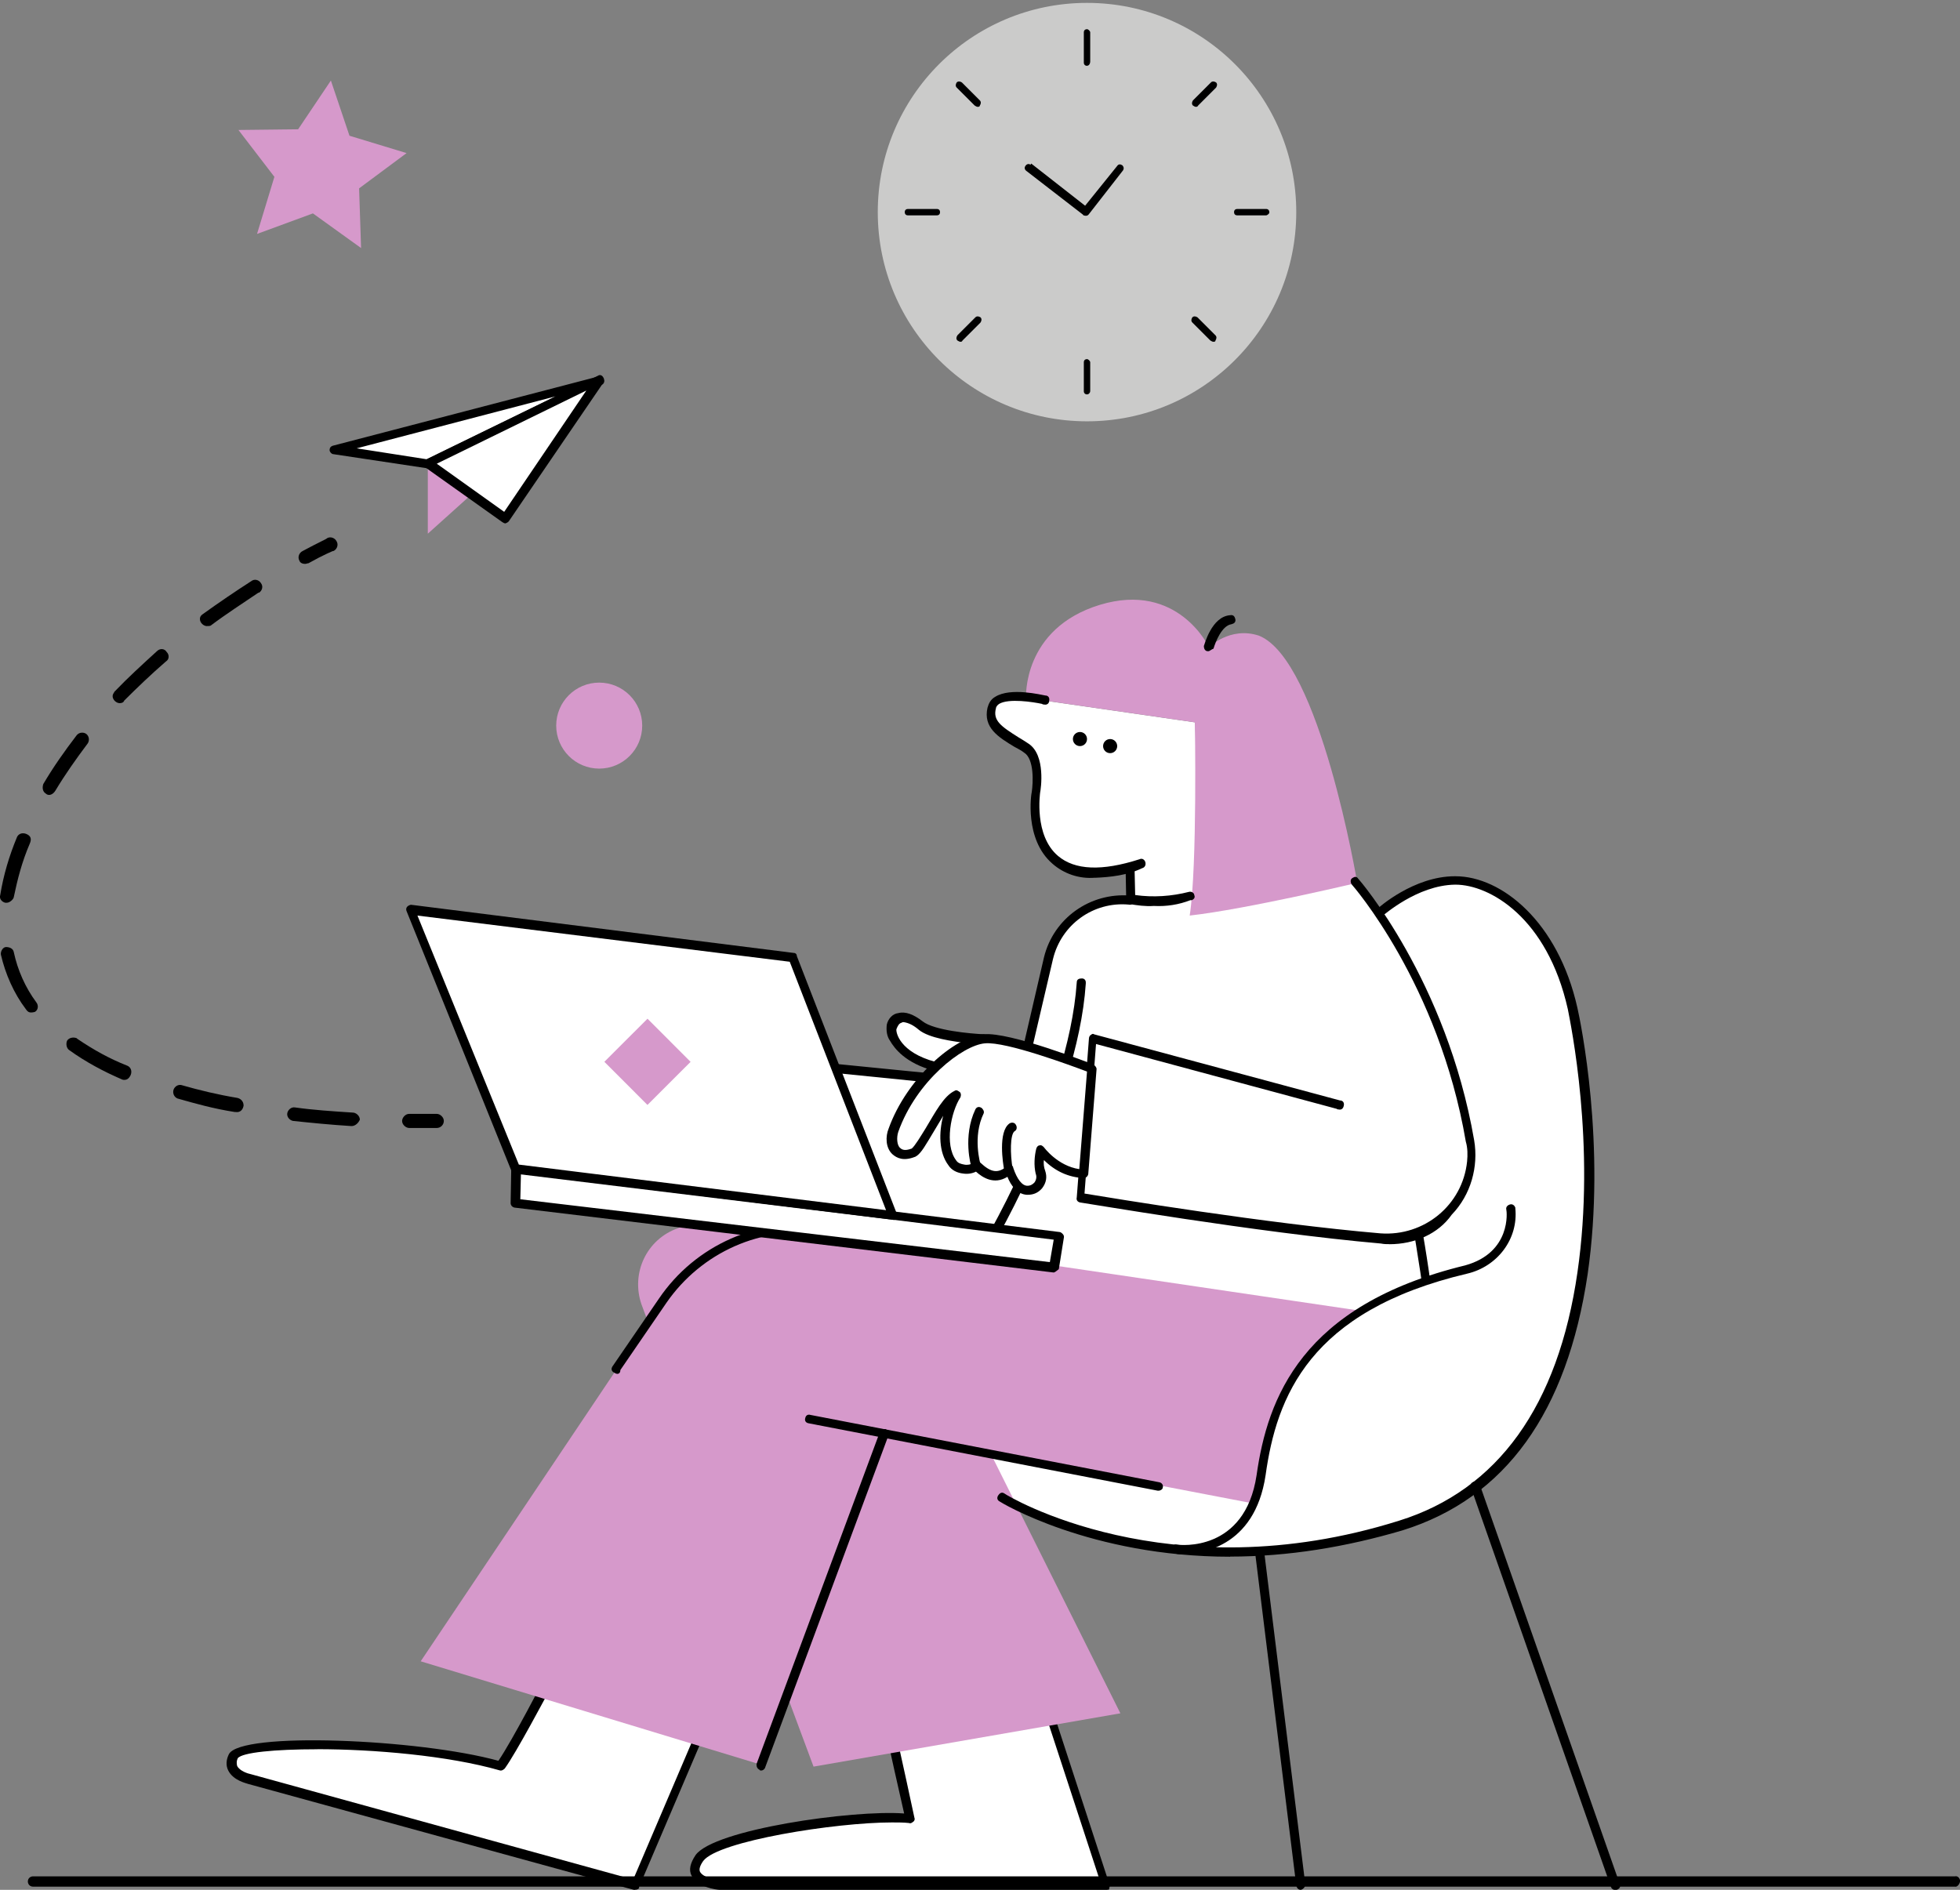 <?xml version="1.0" encoding="UTF-8"?><svg id="Calque_1" xmlns="http://www.w3.org/2000/svg" viewBox="0 0 319.51 308.11"><rect x="0" y="0" width="319.51" height="308.11" fill="#808080" stroke="none"/><defs><style>.cls-1{fill:#fff;}.cls-2{fill:#cbcbca;}.cls-3{fill:#d699cb;}</style></defs><g id="Layer_14"><path class="cls-1" d="M258.93,190.81s-.84-21.87-3.98-31.08c-1.57-3.87-7.53-16.11-17.47-16.32-6.8,.1-14.65,5.76-19.67,11.62-5.02,5.86-27.21,49.29-56.51,53.99-8.89,1.46-14.65,10.57-13.5,18.42,1.15,7.85,12.98,15.28,16.01,16.95,3.03,1.78,16.85,8.37,32.02,8.37,3.66-.1,24.49,1.15,40.91-7.95,10.15-6.38,17.27-16.85,19.57-28.67,.42-2.83,2.62-15.49,2.62-25.32Z"/><path class="cls-1" d="M194.78,117.77l-27.52-3.98s-4.92-.63-5.65,1.67c-.73,2.3,.52,3.66,4.71,6.38,1.36,.94,2.72,1.57,2.83,4.5s-.84,5.76-.1,8.69c.73,2.93,2.51,6.17,6.49,7.22,1.88,.52,6.91,0,8.58-.31,.1,1.26,.21,5.02,.21,5.02,0,0,5.44,1.15,10.25-.63,.52-5.44,.52-25.22,.21-28.57Z"/><path class="cls-1" d="M166.11,177l-29.72-2.83,11.09,28.78,86.12,12.45-2.3-14.23s7.85-3.24,8.69-10.57-5.13-22.81-5.13-22.81c0,0-7.12-17.37-14.75-25.11-12.35-3.98-21.77,5.55-36,4.08-10.67-1.05-13.08,9.52-13.08,9.52l-4.92,20.72Z"/><path class="cls-1" d="M170.92,278.19l9.52,29.19h-63.1s-6.07-.52-3.35-4.39c2.83-3.98,27.21-7.43,34.32-6.38-.63-2.93-2.83-12.77-2.83-12.77l25.43-5.65Z"/><path d="M180.45,308.11h-63.1c-.52,0-3.66-.42-4.6-2.3-.52-.94-.21-2.09,.63-3.35,2.93-4.19,25.64-7.43,34.01-6.8-.84-3.66-2.62-11.62-2.62-11.72-.1-.42,.21-.84,.52-.84h0l25.22-5.55c.42-.1,.73,.21,.84,.52l9.52,29.19c.1,.21,0,.52-.1,.63,.21,.1,0,.21-.31,.21Zm-35.05-10.99c-9.21,0-28.36,3.03-30.76,6.28-.52,.73-.73,1.36-.52,1.78,.52,.94,2.62,1.36,3.24,1.46h61.95l-9-27.52-23.86,5.23c.52,2.3,2.09,9.52,2.62,12.03,.1,.21,0,.52-.21,.63-.21,.21-.52,.31-.63,.21-.84-.1-1.88-.1-2.83-.1h0Z"/><path class="cls-1" d="M114.94,280.91l-11.3,26.47-62.89-17.27s-3.98-.84-2.62-3.66,29.61-2.51,43.53,1.57c2.09-2.93,8.06-14.34,8.06-14.34l25.22,7.22Z"/><path d="M103.54,308.11h-.21l-62.89-17.27c-.21-.1-2.41-.52-3.24-2.2-.42-.84-.31-1.78,.1-2.62,1.78-3.77,31.08-2.51,43.95,1.05,2.3-3.35,7.64-13.71,7.64-13.71,.21-.31,.52-.52,.84-.42l25.22,7.32c.21,.1,.42,.21,.52,.42,.1,.21,.1,.42,0,.52l-11.3,26.47c.1,.21-.21,.42-.63,.42Zm-51.8-22.92c-7.01,0-12.24,.52-12.98,1.46-.21,.42-.21,.84-.1,1.26,.42,.84,1.78,1.26,2.3,1.36l62.26,17.16,10.67-25.01-23.75-6.91c-1.26,2.3-5.96,11.2-7.85,13.81-.21,.21-.52,.42-.84,.31-8.37-2.41-20.61-3.45-29.72-3.45h0Z"/><path class="cls-3" d="M114.94,199.6l29.72,3.66,37.98,76.07-50.02,8.69-28.04-75.34c-1.78-5.13,.84-10.67,5.96-12.45,1.36-.63,2.93-.73,4.39-.63Z"/><path d="M159.73,205.88c-.21,0-.31,0-.42-.1-.42-.21-.52-.63-.21-1.05h0c.21-.21,15.07-24.7,16.43-44.58,0-.52,.42-.63,.84-.63s.63,.31,.63,.63v.21c-1.36,20.3-16.53,45.1-16.64,45.31-.21,.1-.42,.21-.63,.21Z"/><circle cx="176.05" cy="120.49" r="1.15"/><circle cx="180.97" cy="121.64" r="1.15"/><path class="cls-3" d="M194.78,117.77s.42,23.33-.84,31.5c9.31-1.05,27.31-5.34,27.31-5.34,0,0-6.07-36.31-16.01-40.29-4.71-1.57-8.16,1.88-8.16,1.88,0,0-5.02-10.78-17.79-6.91-12.66,3.87-12.03,15.17-12.03,15.17l27.52,3.98Z"/><path d="M188.09,147.7c-1.36,.1-2.72-.1-3.98-.31-.42-.1-.52-.42-.52-.73l-.1-5.13c0-.42,.31-.73,.63-.73h.1c.52,0,.73,.31,.73,.73l.1,4.39c2.93,.42,5.96,.21,8.79-.52,.42-.1,.84,.21,.84,.52,.21,.42-.1,.73-.42,.84h-.21c-1.88,.73-3.87,1.05-5.96,.94Z"/><path d="M178.46,143.1c-2.51,.21-5.02-.63-6.91-2.3-4.6-3.98-3.45-11.41-3.35-11.72,.21-1.46,.42-5.34-1.26-6.38-.52-.42-1.05-.63-1.57-.94-2.62-1.57-5.13-3.14-4.39-6.38,.21-.73,.52-1.36,1.26-1.78,2.51-1.57,7.53-.31,8.16-.21,.52,0,.73,.42,.63,.84,0,.52-.42,.73-.84,.63-.1,0-.21,0-.31-.1-1.46-.31-5.44-.94-7.01,0-.31,.21-.52,.52-.52,.73-.52,1.99,.84,2.93,3.66,4.71,.52,.31,1.05,.63,1.67,1.05,2.83,1.88,1.99,7.43,1.88,7.95,0,.1-1.05,7.01,2.93,10.36,2.72,2.3,7.12,2.51,13.29,.52,.42-.21,.84,.1,.94,.52s-.1,.84-.52,.94c-2.41,1.15-5.13,1.47-7.74,1.57Z"/><path d="M196.98,106.16h-.21c-.42-.1-.52-.52-.52-.84,.1-.21,1.26-4.81,4.29-5.02,.52-.1,.73,.21,.84,.63,.1,.52-.21,.73-.63,.84-1.57,.21-2.62,2.93-2.93,3.98-.31,.1-.63,.42-.84,.42Z"/><path d="M226.49,202.84c-.52,0-.84,0-1.36-.1-20.3-1.78-48.76-6.7-49.08-6.7-.42-.1-.63-.42-.52-.84h0l1.99-25.95c0-.21,.21-.52,.31-.52,.21-.21,.42-.21,.52-.1l40.08,10.78c.52,0,.73,.42,.63,.84-.1,.52-.42,.73-.84,.63-.1,0-.21,0-.31-.1l-39.24-10.57-1.88,24.38c4.39,.73,29.82,4.92,48.24,6.49,7.12,.52,13.39-4.6,14.13-11.72,.1-1.05,.1-2.2-.21-3.24-4.39-25.74-18.52-41.86-18.63-41.96-.21-.42-.21-.84,.21-1.05,.31-.21,.63-.21,.84,.1,.21,.21,14.44,16.64,18.94,42.69,.73,4.29-.52,8.89-3.66,12.14-2.2,3.14-6.07,4.81-10.15,4.81Z"/><path d="M166.01,177.94h0l-33.28-3.35c-.42-.1-.73-.42-.63-.84h0c.1-.42,.52-.63,.84-.63l32.54,3.24,4.71-20.3c1.57-6.38,7.53-10.57,14.02-10.05,.52,.1,.73,.42,.63,.84-.1,.52-.42,.73-.84,.63-5.76-.52-10.99,3.24-12.35,8.89l-4.92,21.03c0,.21-.31,.52-.73,.52h0Z"/><path class="cls-1" d="M160.36,169.36s-7.74-.31-10.25-2.3c-2.62-1.88-3.98-1.57-4.71,.31-.31,.84,.84,4.71,7.12,6.38,0,.1,5.44-3.03,7.85-4.39Z"/><path d="M152.51,174.59h-.21c-4.71-1.26-6.49-3.66-7.22-4.92-.52-.73-.63-1.67-.52-2.62,.21-.94,.94-1.78,1.88-1.88,1.15-.31,2.51,.21,3.98,1.36,1.88,1.46,7.74,1.99,9.94,2.09,.31,0,.52,.31,.63,.52,.1,.31-.1,.63-.42,.84-2.41,1.36-7.85,4.39-7.85,4.5,.1,.1-.1,.1-.21,.1Zm-5.23-7.95q-.21,0-.31,.1c-.42,.1-.63,.52-.84,1.05-.1,.52,.52,3.77,6.38,5.34,.84-.52,3.35-1.88,5.44-3.03-2.62-.31-6.49-.84-8.16-2.2-.84-.73-1.67-1.15-2.51-1.26h0Z"/><path class="cls-1" d="M177.83,174.28s-13.39-5.23-17.58-4.92c-4.08,.31-11.82,6.59-14.75,14.75-.63,1.99,.1,4.92,3.35,3.66,1.67-1.05,4.39-8.37,6.91-9.42-1.57,2.51-2.93,8.16-.63,10.99,.94,1.26,2.72,1.46,3.98,.52,1.67,1.57,3.45,2.41,5.44,.52,.52,1.36,1.36,3.35,2.93,3.45,1.15,.1,2.09-.73,2.2-1.88,0-.31,0-.63-.21-.94-.21-1.26-.21-2.62,.1-3.77,0,0,2.62,3.87,7.01,3.98,.1-2.41,1.26-16.95,1.26-16.95Z"/><path d="M167.58,194.79h-.21c-1.57-.1-2.62-1.57-3.14-2.93-2.2,1.36-4.08,.1-5.13-.84-.63,.31-1.36,.42-2.09,.31-.94-.1-1.88-.52-2.41-1.36-1.57-2.09-1.57-5.34-.84-8.06-.52,.84-1.05,1.78-1.57,2.62-1.26,2.09-1.99,3.45-2.83,3.98-.1,0-.1,.1-.21,.1-1.88,.73-2.93,.21-3.66-.42-1.15-1.05-1.15-2.93-.63-4.19,2.93-8.16,10.67-14.96,15.49-15.38,4.29-.42,17.27,4.71,17.89,4.92,.31,.21,.52,.52,.52,.73l-1.36,17.16c-.1,.42-.42,.63-.73,.63-2.51-.1-4.71-1.15-6.49-2.93-.1,.52,0,1.26,.21,1.78,.31,.94,.21,1.88-.52,2.83-.73,.84-1.57,1.05-2.3,1.05Zm-3.14-4.92h.21c.21,.1,.52,.21,.52,.52,.63,1.88,1.46,2.93,2.3,2.93,.52,0,.84-.21,1.15-.52,.31-.42,.42-.94,.21-1.46-.31-1.36-.21-2.83,.1-4.08,.1-.31,.31-.52,.52-.52,.31-.1,.52,.1,.73,.31,0,0,2.2,3.03,5.76,3.56l1.26-15.91c-2.51-.94-13.18-4.92-16.64-4.6-3.66,.31-11.2,6.17-14.13,14.44-.31,.94-.21,2.2,.31,2.62,.52,.52,1.26,.31,1.88,.1,.52-.42,1.46-1.99,2.3-3.35,1.57-2.62,2.93-5.23,4.71-6.07,.31-.21,.52,0,.84,.21,.21,.21,.21,.52,.1,.84-1.57,2.41-2.62,7.74-.73,10.25,.31,.52,.84,.63,1.36,.73s1.05,0,1.57-.31c.31-.31,.73-.31,1.05,0,1.78,1.67,2.93,1.78,4.39,.52-.1-.1,0-.21,.21-.21h0Z"/><path d="M159.1,190.81c-.31,0-.52-.21-.73-.52-.1-.21-1.46-5.02,.63-9.42,.21-.42,.63-.52,1.05-.21,.21,.21,.42,.52,.31,.84-1.88,3.87-.52,8.27-.52,8.37,.21,.42-.1,.73-.42,.84h-.21q0,.1-.1,.1Z"/><path d="M164.44,191.33c-.42,0-.63-.21-.73-.52-.21-1.05-1.05-6.28,.84-7.64,.31-.21,.84-.21,1.05,.21,.21,.31,.21,.84-.21,1.05h0c-.73,.52-.73,3.66-.31,6.17,.1,.42-.21,.84-.52,.84l-.1-.1Z"/><path class="cls-3" d="M134.2,200.75l99.09,14.65-.21,8.89c-.42,12.35-10.67,22.08-23.02,21.66-1.26,0-2.3-.21-3.56-.42l-62.26-11.93-20.2,54.1-55.46-16.85,39.45-58.81c5.76-8.37,15.91-12.77,26.16-11.3Z"/><path d="M188.92,243.03h-.21l-56.92-10.99c-.52-.1-.63-.52-.52-.84,.1-.52,.52-.63,.84-.52h0l56.92,10.99c.42,.1,.63,.52,.52,.84h0c0,.31-.42,.52-.63,.52Z"/><path d="M124.05,288.65c-.1,0-.21,0-.21-.1-.42-.21-.52-.52-.52-.94h0l20.09-54.1c.21-.42,.52-.52,.94-.52,.42,.21,.52,.52,.52,.94l-20.09,54.1c-.1,.42-.42,.63-.73,.63Z"/><path d="M100.61,223.98c-.21,0-.31-.1-.52-.21-.42-.21-.52-.63-.21-1.05h0l7.53-10.99c5.96-8.79,16.43-13.39,26.89-11.82l25.01,3.66c.42-.1,.73,.21,.84,.63,.1,.42-.21,.73-.63,.84-.21,0-.31,0-.42-.1l-25.01-3.66c-9.94-1.57-19.78,2.93-25.43,11.09l-7.53,10.99c0,.52-.31,.63-.52,.63Z"/><polygon class="cls-1" points="172.6 201.48 171.66 206.61 83.86 196.15 84.07 190.6 172.6 201.48"/><path d="M171.66,207.45h0l-87.79-10.57c-.42-.1-.63-.42-.63-.73l.1-5.65c0-.42,.31-.63,.63-.63h.21l88.53,10.99c.21,0,.42,.21,.52,.31,.21,.21,.21,.42,.21,.52l-.84,5.23c-.42,.31-.73,.63-.94,.52Zm-86.85-11.93l86.33,10.25,.63-3.66-86.85-10.78-.1,4.19Z"/><polygon class="cls-1" points="84.07 190.6 67.02 148.33 129.28 156.18 145.6 198.24 84.07 190.6"/><path d="M145.6,198.87h0l-61.74-7.53c-.31,0-.52-.21-.52-.52l-17.06-42.27c-.1-.21-.1-.52,.1-.73s.52-.31,.63-.31l62.37,7.85c.31,0,.52,.21,.52,.52l16.32,42.07c.1,.21,.1,.52-.1,.73-.1,.21-.31,.21-.52,.21Zm-61.01-9l59.85,7.43-15.7-40.5-60.69-7.53,16.53,40.6Z"/><path d="M233.19,216.24c-.42,0-.73-.31-.73-.63v-.1c0-3.14-1.88-14.02-1.88-14.13-.1-.42,.21-.84,.52-.84,.42-.1,.84,.21,.84,.52h0c.1,.52,1.88,10.99,1.88,14.44,.21,.31-.1,.73-.63,.73Z"/><rect class="cls-3" x="100.58" y="168.13" width="9.94" height="9.94" transform="translate(-91.47 125.28) rotate(-44.98)"/><path class="cls-1" d="M191.64,252.76s11.93,1.46,13.81-12.03c1.88-13.39,7.85-27.42,33.38-33.48,8.16-2.3,7.32-9.94,7.32-9.94l12.77-2.3s-2.62,24.38-8.48,35.47c-5.96,11.09-17.06,18.31-31.81,20.72-14.75,2.3-14.65,2.41-27,1.57Z"/><path d="M192.59,253.39c-.31,0-.63,0-.94-.1-.52-.1-.73-.42-.63-.84,.1-.52,.42-.73,.84-.63,.52,.1,11.09,1.26,12.98-11.3,1.78-12.56,7.32-27.73,34.01-34.22,7.53-2.09,6.8-8.79,6.7-9.1-.1-.42,.21-.73,.63-.84h0c.42-.1,.73,.21,.84,.52v.1c.52,5.02-2.93,9.52-7.85,10.67-25.74,6.07-31.08,20.09-32.86,32.86-1.78,11.93-10.78,12.87-13.71,12.87Z"/><path d="M200.54,253.8c-22.81,0-37.46-8.89-37.57-9-.42-.21-.52-.63-.21-1.05s.63-.52,1.05-.21c.21,.21,26.58,16.22,64.25,4.39,16.11-5.02,25.95-18.73,29.09-40.5,3.03-20.82-1.15-40.71-1.57-42.9-3.35-14.96-12.77-20.3-18.31-20.3h-.1c-6.17,.1-11.62,5.02-11.72,5.02-.42,.21-.84,.21-1.05-.21-.21-.31-.21-.63,.1-.84,.21-.21,5.96-5.34,12.66-5.34h.1c7.53,0,16.74,7.43,19.88,21.45,.52,2.3,4.71,22.39,1.67,43.43-3.35,22.5-13.39,36.52-30.14,41.75-9.21,2.72-18.63,4.29-28.15,4.29Z"/><path d="M212.05,308.11c-.42,0-.63-.31-.73-.63l-6.7-54.2c-.1-.52,.21-.73,.63-.84,.52-.1,.73,.21,.84,.63l6.7,54.2c0,.31-.31,.73-.73,.84q.1,0,0,0h0Z"/><path d="M263.22,308.11c-.31,0-.52-.21-.63-.52l-22.81-65.09c-.21-.42,.1-.84,.52-.94,.42-.21,.84,.1,.94,.52l22.81,65.09c.21,.42-.1,.84-.52,.94h-.31Z"/><polygon class="cls-3" points="69.74 75.6 69.74 87.01 97.78 61.79 69.74 75.6"/><polygon class="cls-1" points="54.46 73.2 69.74 75.6 97.78 61.79 54.46 73.2"/><path d="M69.74,76.33h-.21l-15.28-2.3c-.31-.1-.52-.42-.52-.63,0-.42,.21-.63,.52-.73l43.32-11.3c.42-.1,.73,.1,.84,.52,.21,.31,0,.73-.31,.84h-.1l-28.04,13.71c0-.1-.1-.1-.21-.1Zm-11.62-3.24l11.41,1.78,21.03-10.25-32.44,8.48Z"/><polygon class="cls-1" points="97.78 61.79 82.4 84.6 69.74 75.6 97.78 61.79"/><path d="M82.4,85.33c-.21,0-.31-.1-.52-.21l-12.66-9c-.21-.21-.31-.52-.31-.63,0-.31,.21-.52,.52-.52l28.04-13.71c.31-.21,.63-.1,.84,.21s.21,.52,.1,.84l-15.49,22.71s-.21,.21-.52,.31q.1,0,0,0Zm-11.2-9.73l10.99,7.85,13.39-19.78-24.38,11.93Z"/><path d="M318.68,307.59H5.38c-.52,0-.84-.42-.84-.84,0-.52,.42-.84,.84-.84H318.68c.42-.1,.73,.21,.84,.63v.21c-.1,.52-.52,.94-.84,.84h0Z"/><path d="M68.06,183.9h-1.36c-.52,0-1.15-.52-1.15-1.15,0-.52,.52-1.15,1.15-1.15h4.5c.52,0,1.15,.52,1.15,1.15s-.52,1.15-1.15,1.15h-3.14Z"/><path d="M57.29,183.59h0c-3.35-.21-6.49-.52-9.52-.84-.52-.1-1.05-.63-.94-1.26,.1-.52,.63-1.05,1.26-.94,2.93,.42,6.17,.63,9.42,.84,.52,0,1.15,.52,1.15,1.15-.21,.52-.73,1.05-1.36,1.05h0Zm-18.84-2.3h-.21c-3.35-.52-6.38-1.36-9.31-2.2-.52-.21-.84-.84-.63-1.46,.21-.52,.73-.84,1.26-.73,2.93,.84,5.96,1.57,9.1,2.09,.52,.1,1.05,.52,1.05,1.26-.1,.63-.52,1.15-1.26,1.05h0Zm-18.1-5.23c-.21,0-.31,0-.52-.1-2.93-1.26-5.86-2.83-8.48-4.71-.52-.31-.63-1.05-.42-1.57,.31-.52,1.05-.63,1.57-.42l.1,.1c2.62,1.78,5.23,3.24,8.16,4.39,.52,.21,.84,.84,.52,1.57-.21,.42-.52,.73-.94,.73Zm-15.28-10.99c-.42,0-.63-.21-.84-.52-1.99-2.62-3.35-5.76-4.08-8.89-.1-.52,.31-1.26,.84-1.26s1.15,.21,1.26,.84c.63,2.93,1.88,5.76,3.66,8.16,.42,.52,.31,1.26-.21,1.57,0,0-.31,.1-.63,.1Zm-3.98-17.89h-.21c-.52-.1-1.05-.63-.84-1.26,.52-3.24,1.46-6.38,2.72-9.42,.21-.52,.84-.84,1.57-.52s.84,.84,.52,1.57h0c-1.26,2.93-1.99,5.76-2.62,8.79-.1,.31-.63,.84-1.15,.84h0Zm6.91-17.58c-.21,0-.42-.1-.52-.21-.52-.31-.63-.94-.42-1.57,1.67-2.83,3.45-5.34,5.44-7.95,.42-.52,1.15-.52,1.57-.21,.52,.42,.52,1.15,.21,1.57-1.88,2.51-3.66,5.02-5.23,7.64-.31,.52-.73,.73-1.05,.73h0Zm11.51-14.96c-.52,0-1.15-.52-1.15-1.15,0-.31,.21-.52,.31-.73,2.2-2.3,4.5-4.39,6.91-6.59,.52-.52,1.26-.42,1.57,.1,.52,.52,.42,1.26-.1,1.57-2.41,2.09-4.71,4.29-6.8,6.38-.1,.31-.42,.42-.73,.42h0Zm14.23-12.56c-.52,0-1.15-.52-1.15-1.15,0-.42,.21-.63,.52-.84,2.62-1.88,5.23-3.66,7.85-5.34,.52-.42,1.26-.21,1.57,.31,.42,.52,.21,1.26-.31,1.57h-.1c-2.62,1.78-5.23,3.45-7.74,5.34-.1,.1-.42,.1-.63,.1h0Z"/><path d="M49.75,91.93c-.52,0-.84-.21-.94-.52-.31-.52-.1-1.26,.52-1.57,2.51-1.36,3.98-1.99,3.98-2.09,.52-.31,1.26-.1,1.57,.52,.31,.52,.1,1.26-.52,1.57h-.1s-1.57,.63-3.98,1.99c-.21,0-.31,.1-.52,.1Z"/><circle class="cls-2" cx="177.2" cy="34.58" r="34.11"/><path d="M177.2,10.73c-.31,0-.52-.21-.52-.52V5.28c0-.42,.31-.52,.52-.52s.52,.31,.52,.52v4.71c0,.42-.21,.73-.52,.73,.1,0,0,0,0,0Z"/><path d="M177.2,64.3c-.31,0-.52-.21-.52-.52h0v-4.71c0-.42,.31-.52,.52-.52s.52,.31,.52,.52v4.71c0,.21-.21,.52-.52,.52,.1,0,0,0,0,0Z"/><path d="M194.99,17.42c-.21,0-.31-.1-.52-.21-.21-.21-.21-.52,0-.84h0l2.93-2.93c.21-.21,.52-.21,.84,0,.21,.21,.21,.52,0,.84h0l-2.93,2.93c0,.1-.21,.21-.31,.21Z"/><path d="M156.59,55.72c-.21,0-.31-.1-.52-.21-.21-.21-.21-.52,0-.84h0l2.93-2.93c.21-.21,.52-.21,.84,0,.21,.21,.21,.52,0,.84l-2.93,2.93c-.1,.21-.21,.21-.31,.21Z"/><path d="M206.4,35.11h-4.71c-.42,0-.52-.31-.52-.52,0-.42,.31-.52,.52-.52h4.71c.31,0,.52,.21,.52,.52v.1c0,.1-.31,.42-.52,.42Z"/><path d="M152.72,35.11h-4.71c-.42,0-.52-.31-.52-.52,0-.42,.31-.52,.52-.52h4.71c.42,0,.52,.31,.52,.52s-.1,.52-.52,.52Z"/><path d="M197.82,55.72c-.21,0-.31-.1-.52-.21l-2.93-2.93c-.21-.21-.21-.52,0-.84,.21-.21,.52-.21,.84,0h0l2.93,2.93c.21,.21,.21,.52,0,.84h0c0,.21-.21,.21-.31,.21Z"/><path d="M159.41,17.42c-.21,0-.31-.1-.52-.21l-2.93-2.93c-.21-.21-.21-.52,0-.84,.21-.21,.52-.21,.84,0h0l2.93,2.93c.21,.21,.21,.52,0,.84h0c0,.1-.1,.21-.31,.21Z"/><path d="M168.2,26.74l8.69,6.8,5.23-6.49c.21-.31,.52-.31,.84-.1,.21,.21,.31,.52,.1,.84h0l-5.55,7.12c-.21,.31-.52,.31-.84,.21,0,0-.1,0-.1-.1l-9.21-7.12c-.31-.21-.42-.52-.21-.84,.21-.31,.52-.42,.84-.21,.1-.21,.21-.21,.21-.1h0Z"/><polygon class="cls-3" points="53.94 13.13 56.97 22.13 66.28 24.96 58.54 30.71 58.86 40.44 51.01 34.79 41.9 38.14 44.73 28.83 38.87 21.19 48.6 21.08 53.94 13.13"/><circle class="cls-3" cx="97.68" cy="118.3" r="7.01"/></g></svg>